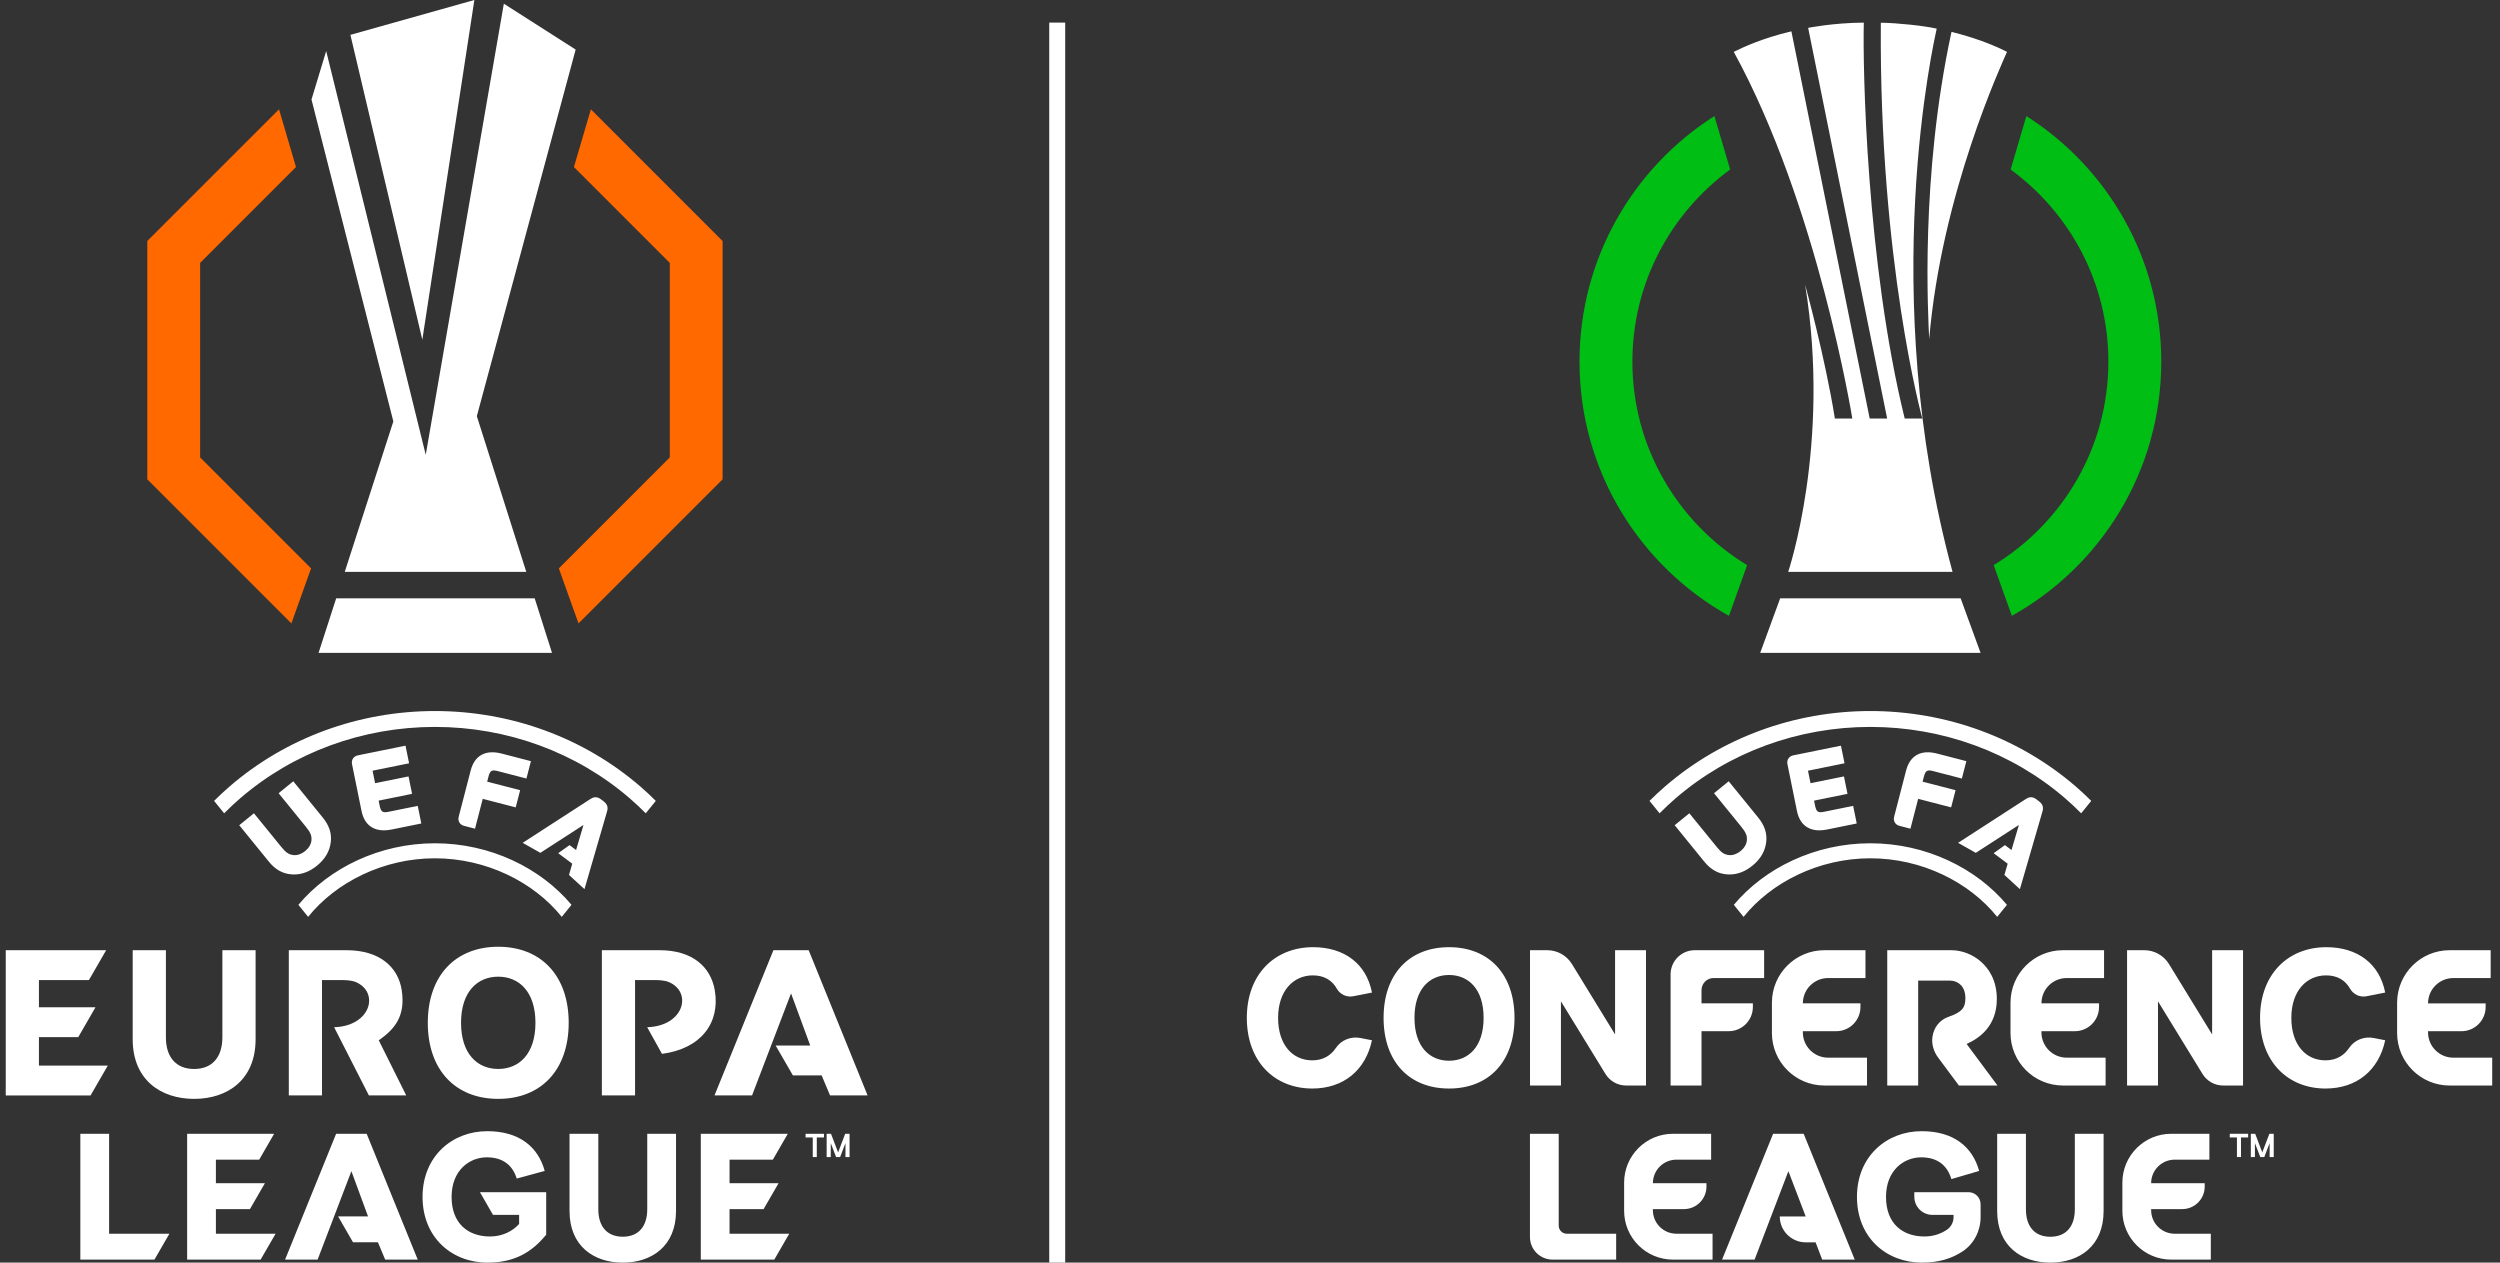 <svg xmlns="http://www.w3.org/2000/svg" id="Ebene_2" width="99mm" height="50mm" viewBox="0 0 280.63 141.732"><rect x="0" y="0" width="280.63" height="141.732" fill="#333333" stroke="none"/><defs><style>      .st0 {        fill: #ff6900;      }      .st1 {        fill: #00be14;      }      .st2 {        fill: #fff;      }    </style></defs><rect class="st2" x="117.78" y="2.539" width="1.79" height="139.193"></rect><g><g><path class="st2" d="M53.248,0l-13.914,3.912,8.073,34.224L53.248,0ZM37.737,67.165l-1.977,6.12h26.204l-1.944-6.12h-22.283ZM38.696,64.196h20.381l-5.552-17.481,11.093-41.151L56.557.416l-8.767,50.639L36.615,5.726l-1.649,5.443,9.188,36.137-5.457,16.89Z"></path><polygon class="st0" points="22.464 51.347 22.464 29.512 33.224 18.75 31.32 12.27 16.535 27.056 16.535 53.803 32.709 69.978 34.917 63.802 22.464 51.347"></polygon><polygon class="st0" points="75.185 51.347 75.185 29.512 64.424 18.75 66.329 12.27 81.113 27.056 81.113 53.803 64.94 69.978 62.731 63.802 75.185 51.347"></polygon></g><g><g><path class="st2" d="M55.929,106.275c-4.806,0-7.908,3.242-7.908,8.538s3.102,8.537,7.908,8.537,7.908-3.243,7.908-8.537-3.103-8.538-7.908-8.538ZM55.929,119.992c-2.333,0-4.176-1.68-4.176-5.179s1.843-5.179,4.176-5.179,4.176,1.679,4.176,5.179-1.843,5.179-4.176,5.179ZM4.371,116.42h4.413l1.936-3.353-6.349-0v-3.05h5.609l1.936-3.353H.645v16.302h9.521l1.936-3.353h-7.731v-3.19ZM24.961,116.453c0,2.191-1.119,3.542-3.169,3.542s-3.169-1.352-3.169-3.542l-0-9.791h-3.728v10.001c0,4.544,3.146,6.688,6.898,6.688s6.898-2.144,6.898-6.688v-10.001h-3.728l-0,9.791ZM45.104,111.204c-.386-2.656-2.491-4.542-6.21-4.542h-6.474v16.302h3.726v-12.948h2.359c.402,0,1.045.057,1.415.213,2.704,1.139,1.728,4.952-2.413,5.078l3.902,7.657h4.192l-3.082-6.184c1.807-1.272,2.999-2.721,2.584-5.576ZM80.244,111.204c-.438-2.648-2.491-4.542-6.21-4.542h-6.474v16.302h3.726v-12.948h2.359c.402,0,1.045.057,1.415.213,2.704,1.139,1.728,4.952-2.413,5.078l1.662,2.991c4.401-.581,6.531-3.485,5.935-7.093ZM90.777,106.662h-3.959l-6.614,16.302h4.215l4.378-11.457,2.155,5.859h-3.881l1.936,3.353h3.226l.942,2.245h4.215l-6.614-16.302Z"></path><path class="st2" d="M90.429,127.681h.804v2.2h.454v-2.2h.804v-.412h-2.062v.412ZM94.874,127.269l-.796,2.088-.796-2.088h-.489v2.612h.46v-1.567l.599,1.567h.454l.599-1.567v1.567h.46v-2.612h-.489Z"></path><path class="st2" d="M55.338,136.371h2.934v1.022c-.715.795-1.855,1.405-3.26,1.405-2.465,0-4.32-1.448-4.32-4.443s2.016-4.443,3.951-4.443c1.751,0,2.882.833,3.36,2.38l3.142-.852c-.733-2.669-2.811-4.462-6.459-4.462-3.913,0-7.254,2.811-7.254,7.377s3.298,7.377,7.292,7.377c3.099,0,5.016-1.221,6.587-3.137v-4.77h-7.438l1.467,2.546ZM12.246,127.269h-3.228v14.125h8.319l1.678-2.906h-6.768v-11.219ZM24.233,135.724h3.824l1.678-2.906-5.501-0v-2.643h4.86l1.678-2.906h-9.766v14.125h8.25l1.678-2.906h-6.699v-2.764ZM81.892,138.488v-2.764h3.824l1.678-2.906-5.501-0v-2.643h4.86l1.678-2.906h-9.766v14.125h8.25l1.678-2.906h-6.699ZM72.654,135.754c0,1.899-.969,3.07-2.746,3.07s-2.746-1.171-2.746-3.07v-8.485h-3.231v8.667c0,3.938,2.726,5.796,5.977,5.796s5.977-1.858,5.977-5.796v-8.667h-3.23v8.485ZM37.731,127.269l-5.731,14.125h3.652l3.793-9.928,1.867,5.077h-3.362l1.677,2.906h2.795l.816,1.945h3.652l-5.731-14.125h-3.43Z"></path></g><path class="st2" d="M34.253,95.537c-.41.333-.886.496-1.307.446-.533-.061-.857-.279-1.387-.934l-3.055-3.756-1.648,1.339,3.327,4.093c.707.867,1.513,1.331,2.464,1.418.112.011.223.016.333.017.921.008,1.776-.317,2.605-.987.924-.754,1.43-1.63,1.549-2.678.109-.949-.181-1.833-.886-2.702l-3.327-4.093-1.647,1.339,3.054,3.758h0c.532.653.679,1.015.63,1.55-.037.421-.294.855-.706,1.189ZM48.824,96.346c5.779,0,11.104,2.679,14.235,6.575l1.093-1.351c-3.448-4.122-9.099-6.91-15.329-6.91s-11.881,2.787-15.329,6.91l1.093,1.35c3.131-3.896,8.457-6.575,14.236-6.575ZM26.95,89.621c5.993-5.174,13.762-8.023,21.874-8.023s15.88,2.849,21.874,8.023c.623.537,1.218,1.097,1.788,1.674l1.129-1.394c-.56-.561-1.144-1.105-1.752-1.63-6.317-5.453-14.499-8.456-23.039-8.456s-16.722,3.003-23.039,8.456c-.608.525-1.191,1.069-1.752,1.63l1.129,1.394c.57-.577,1.166-1.136,1.788-1.674ZM68.13,91.129c.1-.305.173-.756-.339-1.151l-.324-.25c-.507-.39-.907-.223-1.2-.033l-7.595,4.915,1.985,1.123,4.842-3.131-.834,2.814-.735-.552-1.269.909,1.575,1.177-.366,1.264,1.739,1.592,2.521-8.676ZM45.519,83.703l-5.336,1.083c-.244.05-.436.172-.557.353-.121.182-.158.407-.109.65l1.064,5.24c.173.852.555,1.466,1.136,1.824.384.237.844.355,1.375.355.27-0.0.559-.032.865-.093l3.335-.677-.401-1.978-3.244.658c-.664.135-.88.061-1.031-.684l-.114-.562,3.753-.762-.397-1.956-3.753.762-.285-1.403,4.101-.832-.402-1.978ZM55.895,86.562l3.198.829.505-1.95-3.288-.852c-1.802-.467-3.036.208-3.474,1.899l-1.343,5.182c-.062.24-.037.467.073.654.11.188.296.319.536.382l1.221.316.865-3.352,3.701.959.499-1.928-3.701-.959.143-.554c.19-.735.41-.796,1.065-.627Z"></path></g></g><g><g><path class="st2" d="M199.826,67.165l-2.24,6.12h24.736l-2.236-6.12h-20.26ZM205.969,46.978c-1.107-6.925-3.342-15.026-3.342-15.026,2.935,17.95-1.9,32.244-1.9,32.244h18.451c-8.558-31.433-2.031-59.782-1.78-60.984-1.421-.319-4.351-.635-6.271-.662-.2,26.791,4.654,44.428,4.654,44.428h-1.974c-4.296-17.461-4.724-39.435-4.591-44.439-3.483.026-6.248.588-6.248.588l8.869,43.851h-1.96s-8.338-41.226-8.79-43.461c-3.312.786-5.428,1.79-6.469,2.303,9.447,17.214,13.307,41.158,13.307,41.158h-1.955ZM216.553,38.084c1.38-16.372,8.2-31.012,8.738-32.264-2.522-1.294-5.282-1.998-6.231-2.245-3.545,16.394-2.614,31.921-2.506,34.509Z"></path><path class="st1" d="M183.239,40.592c0-8.847,4.326-16.699,10.971-21.564l-1.763-6c-9.104,5.794-15.144,15.974-15.144,27.565,0,12.27,6.769,22.957,16.775,28.536l2.036-5.693c-7.713-4.69-12.875-13.175-12.875-22.843ZM227.462,13.028l-1.763,6c6.644,4.864,10.971,12.717,10.971,21.564,0,9.668-5.162,18.153-12.874,22.843l2.036,5.693c10.006-5.579,16.775-16.266,16.775-28.536,0-11.591-6.04-21.77-15.144-27.565Z"></path></g><g><path class="st2" d="M187.527,109.378v12.473h3.471v-6.097h3.049c1.5,0,2.716-1.216,2.716-2.716v-.409h-5.765v-1.484c0-.75.608-1.358,1.358-1.358h5.672v-3.124h-7.785c-1.5,0-2.716,1.216-2.716,2.716ZM162.658,106.323c-4.465,0-7.348,3.012-7.348,7.933s2.882,7.933,7.348,7.933,7.348-3.013,7.348-7.933-2.883-7.933-7.348-7.933ZM162.658,119.069c-2.168,0-3.88-1.56-3.88-4.812s1.712-4.812,3.88-4.812,3.88,1.56,3.88,4.812-1.712,4.812-3.88,4.812ZM181.293,116.111l-4.839-7.893c-.593-.967-1.645-1.556-2.778-1.556h-1.929v15.189h3.471v-9.449s4.999,8.153,4.999,8.153c.494.805,1.371,1.296,2.315,1.296h2.233v-15.189h-3.471v9.449ZM248.313,116.111l-4.839-7.893c-.593-.967-1.645-1.556-2.778-1.556h-1.929v15.189h3.471v-9.449l4.999,8.153c.494.805,1.371,1.296,2.315,1.296h2.233v-15.189h-3.471v9.449ZM147.372,109.488c1.221,0,2.136.513,2.691,1.494.368.651,1.112.994,1.846.849l2.096-.414c-.628-3.251-3.121-5.094-6.611-5.094-4.27,0-7.435,3.013-7.435,7.933s3.122,7.933,7.348,7.933c3.489,0,5.982-2.037,6.697-5.419l-1.296-.254c-1.059-.208-2.155.222-2.754,1.12-.557.836-1.432,1.389-2.647,1.389-2.19,0-3.837-1.712-3.837-4.769s1.734-4.769,3.902-4.769ZM261.109,109.488c1.221,0,2.136.513,2.691,1.494.368.651,1.112.994,1.846.849l2.096-.414c-.628-3.251-3.121-5.094-6.611-5.094-4.27,0-7.435,3.013-7.435,7.933s3.122,7.933,7.349,7.933c3.489,0,5.982-2.037,6.697-5.419l-1.296-.254c-1.059-.208-2.155.222-2.754,1.12-.557.836-1.432,1.389-2.647,1.389-2.19,0-3.837-1.712-3.837-4.769s1.734-4.769,3.902-4.769ZM220.789,117.169c1.357-.608,3.359-1.951,3.359-5.037,0-2.157-.962-3.46-1.77-4.174-.932-.824-2.156-1.296-3.357-1.296h-7.174v15.189h3.471v-11.774h3.471s.247-.005.409.025c.446.083,1.421.437,1.421,1.956,0,1.104-.428,1.573-1.911,2.089-.953.332-1.633,1.165-1.787,2.232-.118.822.132,1.655.627,2.321l2.34,3.15h4.332l-3.442-4.635c-.012-.016-.007-.039.012-.048ZM202.373,115.884v-.13h3.75c1.5,0,2.716-1.216,2.716-2.716v-.409h-6.466c0-1.57,1.273-2.842,2.842-2.842h4.188v-3.125h-4.608c-3.255,0-5.894,2.639-5.894,5.894v3.401c0,3.255,2.639,5.894,5.894,5.894h4.781v-3.125h-4.361c-1.57,0-2.842-1.273-2.842-2.842ZM229.155,115.884v-.13h3.75c1.5,0,2.716-1.216,2.716-2.716v-.409h-6.466c0-1.57,1.273-2.842,2.842-2.842h4.188v-3.125h-4.608c-3.255,0-5.894,2.639-5.894,5.894v3.401c0,3.255,2.639,5.894,5.894,5.894h4.781v-3.125h-4.361c-1.57,0-2.842-1.273-2.842-2.842ZM275.394,118.727c-1.57,0-2.842-1.273-2.842-2.842v-.13h3.75c1.5,0,2.716-1.216,2.716-2.716v-.409h-6.466c0-1.57,1.273-2.842,2.842-2.842h4.188v-3.125h-4.608c-3.255,0-5.894,2.639-5.894,5.894v3.401c0,3.255,2.639,5.894,5.894,5.894h4.781v-3.125h-4.361Z"></path><path class="st2" d="M195.382,95.537c-.41.333-.886.496-1.307.446-.533-.061-.857-.279-1.387-.934l-3.055-3.756-1.648,1.339,3.327,4.093c.707.867,1.513,1.331,2.464,1.418.112.011.223.016.333.017.921.008,1.776-.317,2.605-.987.924-.754,1.43-1.63,1.549-2.678.109-.949-.181-1.833-.886-2.702l-3.327-4.093-1.647,1.339,3.054,3.758h0c.532.653.679,1.015.63,1.55-.037.421-.294.855-.706,1.189ZM209.954,96.346c5.779,0,11.104,2.679,14.235,6.575l1.093-1.351c-3.448-4.122-9.099-6.91-15.329-6.91s-11.881,2.787-15.329,6.91l1.093,1.35c3.131-3.896,8.457-6.575,14.236-6.575ZM188.08,89.621c5.993-5.174,13.762-8.023,21.874-8.023s15.88,2.849,21.874,8.023c.623.537,1.218,1.097,1.788,1.674l1.129-1.394c-.56-.561-1.144-1.105-1.752-1.63-6.317-5.453-14.499-8.456-23.039-8.456s-16.722,3.003-23.039,8.456c-.608.525-1.191,1.069-1.752,1.63l1.129,1.394c.57-.577,1.166-1.136,1.788-1.674ZM229.259,91.129c.1-.305.173-.756-.339-1.151l-.324-.25c-.507-.39-.907-.223-1.2-.033l-7.595,4.915,1.985,1.123,4.842-3.131-.834,2.814-.735-.552-1.269.909,1.575,1.177-.366,1.264,1.739,1.592,2.521-8.677ZM206.648,83.703l-5.336,1.083c-.244.05-.436.172-.557.353-.121.182-.158.407-.109.65l1.064,5.24c.173.852.555,1.466,1.136,1.824.384.237.844.355,1.375.355.27-0.0.559-.032.865-.093l3.335-.677-.401-1.978-3.244.658c-.664.135-.88.061-1.031-.684l-.114-.562,3.753-.762-.397-1.956-3.753.762-.285-1.403,4.101-.832-.402-1.978ZM217.024,86.562l3.198.829.505-1.95-3.288-.852c-1.802-.467-3.036.208-3.474,1.899l-1.343,5.182c-.062.24-.037.467.073.654.11.188.296.319.536.382l1.221.316.865-3.352,3.701.959.499-1.928-3.701-.959.143-.554c.19-.735.41-.796,1.065-.627Z"></path><g><path class="st2" d="M250.297,127.681h.804v2.2h.454v-2.2h.804v-.412h-2.062v.412Z"></path><polygon class="st2" points="254.742 127.269 253.945 129.357 253.149 127.269 252.66 127.269 252.66 129.881 253.12 129.881 253.12 128.314 253.719 129.881 254.172 129.881 254.771 128.314 254.771 129.881 255.231 129.881 255.231 127.269 254.742 127.269"></polygon><path class="st2" d="M185.54,135.845v-.121h3.487c1.395,0,2.526-1.131,2.526-2.526v-.38h-6.013c0-1.46,1.183-2.643,2.643-2.643h3.894v-2.906h-4.285c-3.027,0-5.481,2.454-5.481,5.481v3.163c0,3.027,2.454,5.481,5.481,5.481h4.446v-2.906h-4.056c-1.46,0-2.643-1.183-2.643-2.643ZM244.113,138.488c-1.46,0-2.643-1.183-2.643-2.643v-.121h3.487c1.395,0,2.526-1.131,2.526-2.526v-.38h-6.013c0-1.46,1.183-2.643,2.643-2.643h3.894v-2.906h-4.285c-3.027,0-5.481,2.454-5.481,5.481v3.163c0,3.027,2.454,5.481,5.481,5.481h4.446v-2.906h-4.056ZM174.968,137.581v-10.312h-3.228v11.584c0,1.403,1.138,2.541,2.541,2.541h7.136v-2.906h-5.541c-.501,0-.907-.406-.907-.907ZM232.903,135.761c0,1.897-.968,3.067-2.744,3.067s-2.744-1.17-2.744-3.067v-8.492h-3.228v8.673c0,3.935,2.723,5.79,5.973,5.79s5.973-1.856,5.973-5.79v-8.673h-3.228v8.492ZM220.972,133.826h-6.085v.517c0,1.121.908,2.029,2.029,2.029h2.373v.263c0,.557-.273,1.081-.732,1.396-.672.46-1.534.766-2.529.766-2.465,0-4.32-1.447-4.32-4.442s2.018-4.443,3.954-4.443c1.773,0,2.914.856,3.382,2.445l3.119-.917c-.734-2.669-2.813-4.463-6.46-4.463-3.912,0-7.255,2.813-7.255,7.377s3.301,7.376,7.295,7.376c1.914,0,3.376-.466,4.585-1.275,1.269-.849,1.998-2.305,1.998-3.832v-1.446c0-.747-.606-1.353-1.353-1.353ZM199.036,127.269l-5.731,14.125h3.652l3.793-9.928,1.942,5.081h-2.91c0,1.605,1.301,2.906,2.906,2.906h1.115l.742,1.941h3.652l-5.731-14.125h-3.43Z"></path></g></g></g></svg>